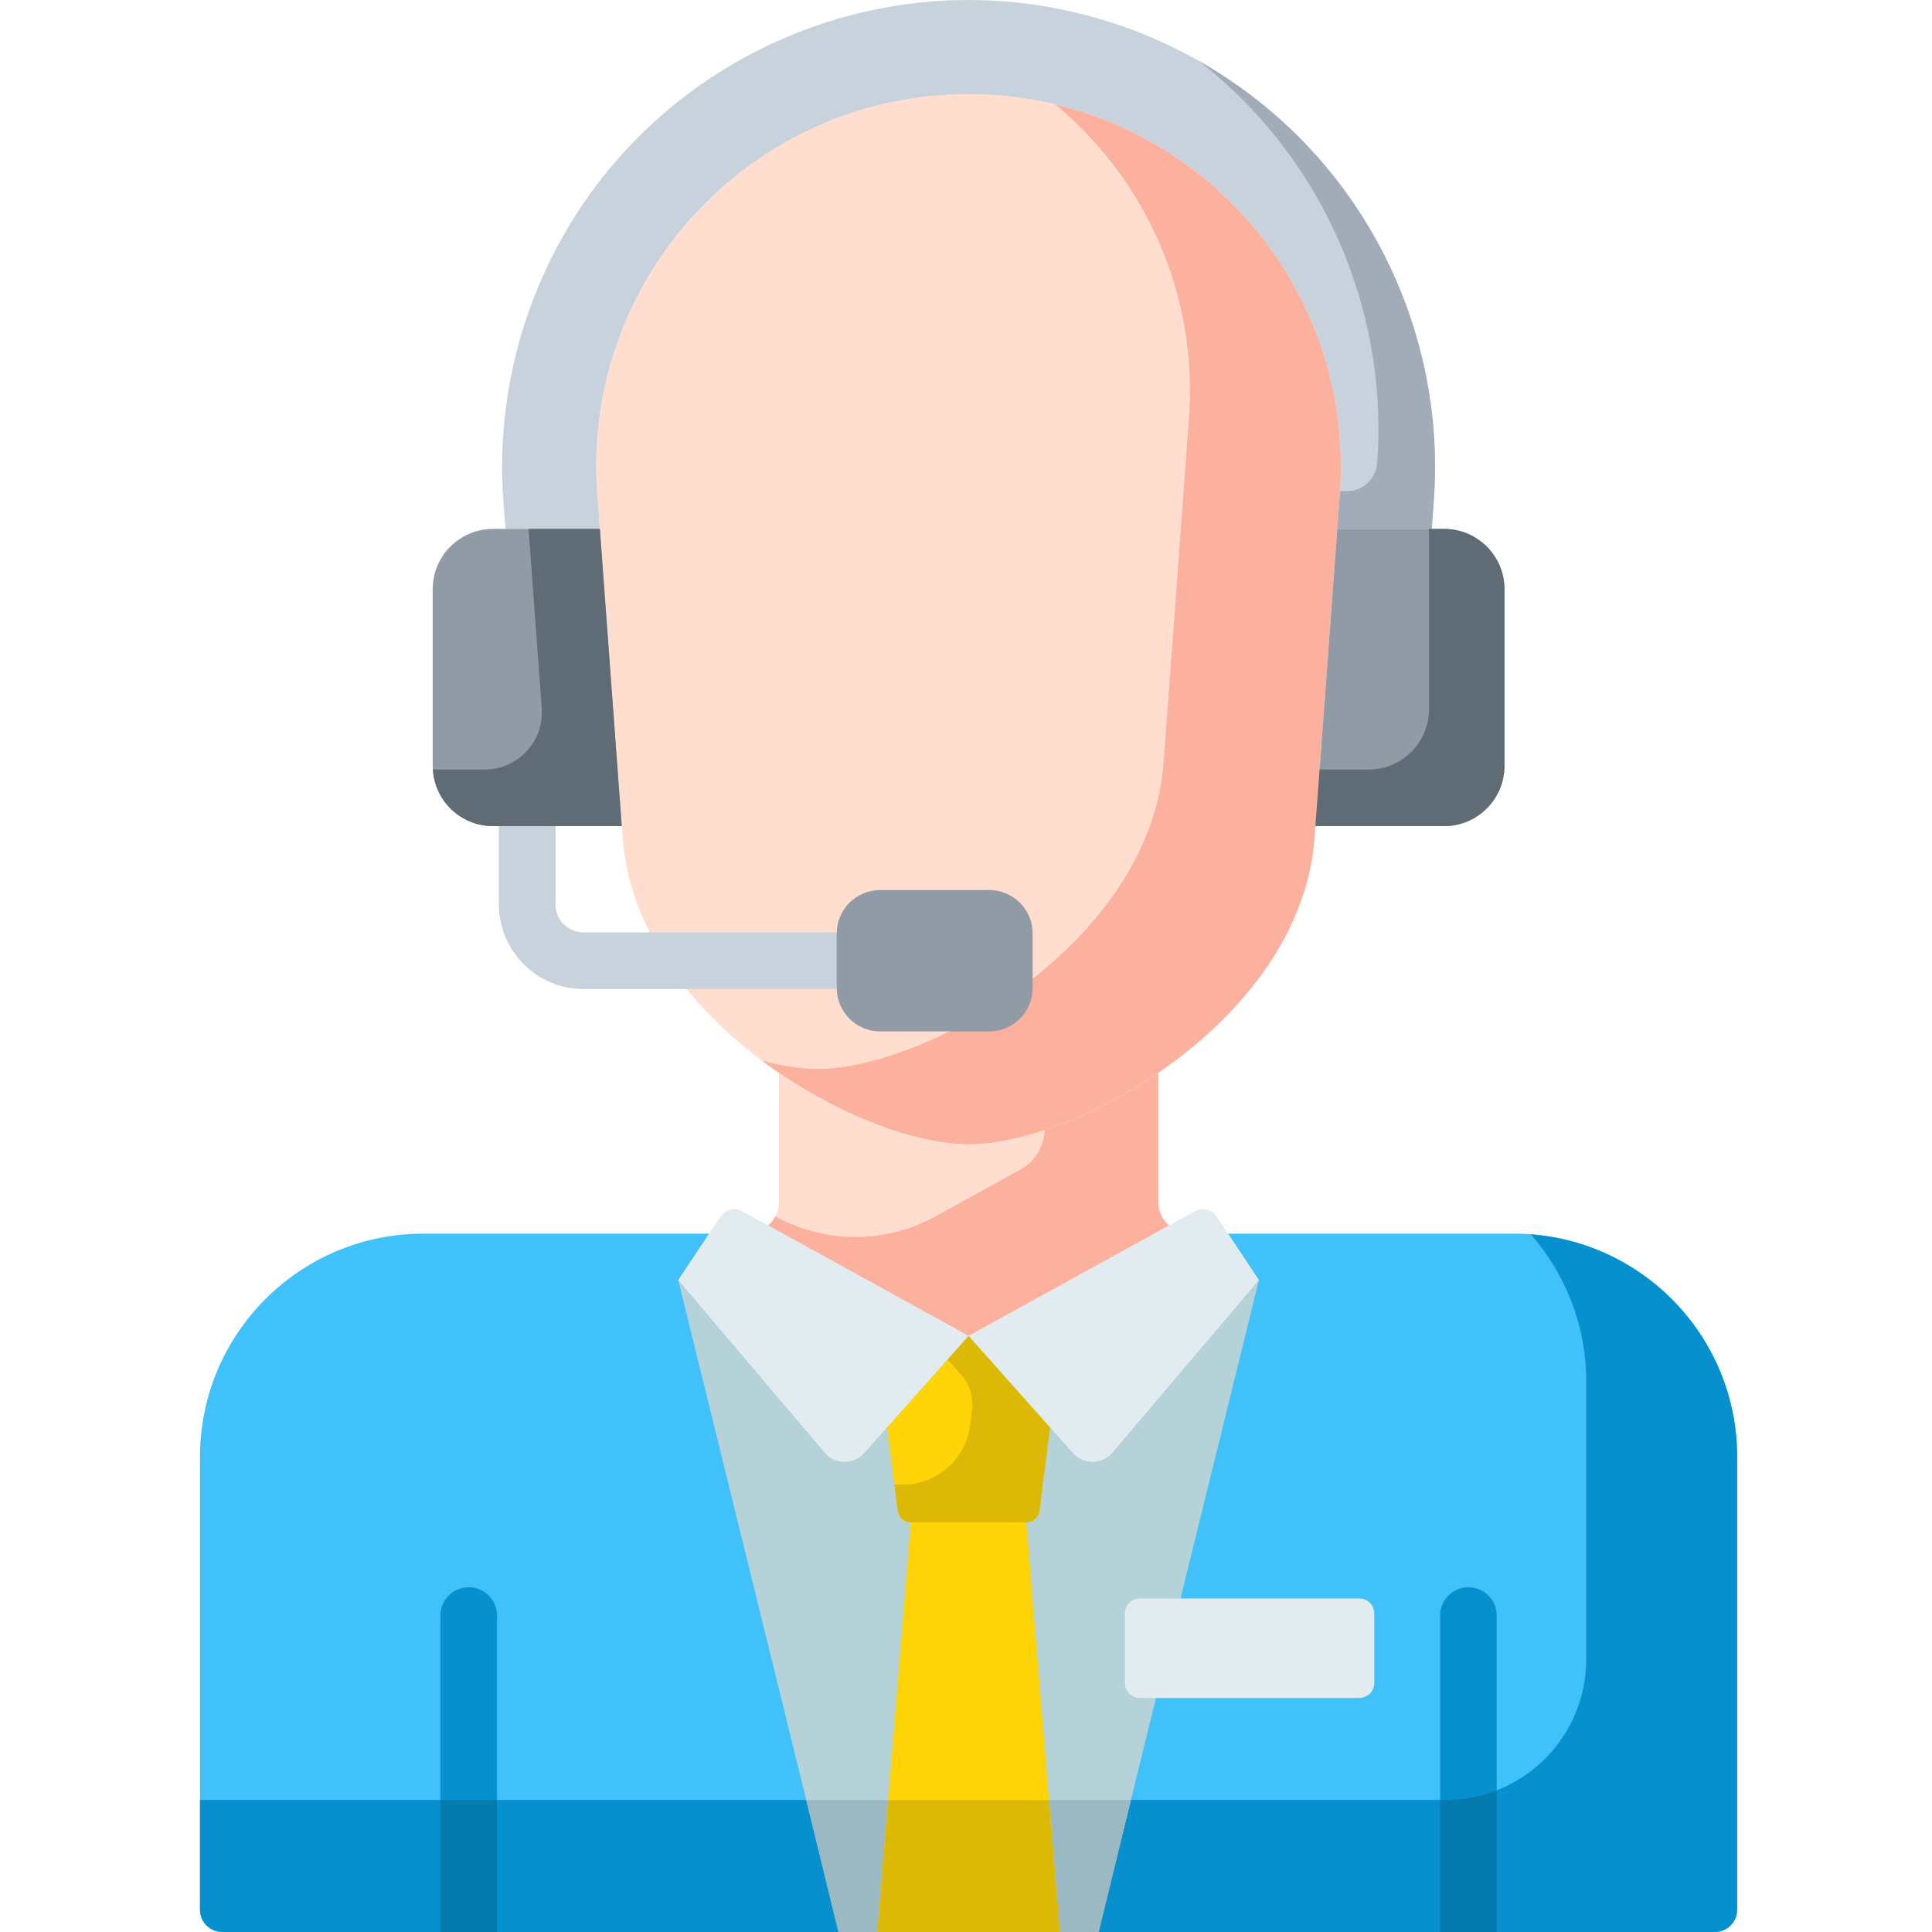 <svg xmlns="http://www.w3.org/2000/svg" height="512pt" viewBox="-52 0 511 512" width="512pt"><path d="m204.184 303.273c-28.945 0-88.156-33.281-91.691-81.309l-6.711-91.098c-4.211-57.191 41.055-105.914 98.402-105.914s102.613 48.723 98.402 105.914l-6.711 91.098c-3.535 48.027-62.746 81.309-91.691 81.309zm0 0" fill="#ffdecf"></path><path d="m227.121 27.633c23.641 19.613 37.914 49.992 35.465 83.234l-6.711 91.098c-3.535 48.027-62.746 81.309-91.691 81.309-4.332 0-9.352-.75-14.754-2.18 18.723 14.035 40.438 22.18 54.754 22.18 28.945 0 88.156-33.281 91.691-81.309l6.711-91.098c3.629-49.305-29.512-92.309-75.465-103.234zm0 0" fill="#fcb19f"></path><path d="m254.434 318.449v-34.125c-17.617 12.051-37.07 18.949-50.25 18.949-13.18 0-32.633-6.898-50.246-18.949v34.125c0 2.523-1.109 4.781-2.859 6.332l53.105 29.273 53.105-29.273c-1.75-1.551-2.855-3.809-2.855-6.332zm0 0" fill="#ffdecf"></path><path d="m254.434 318.449v-34.125c-9.918 6.785-20.418 11.934-30.051 15.141-.254 4.324-2.488 8.289-6.312 10.398l-22.668 12.496c-13.207 7.281-29.227 7.281-42.438 0-.48.918-1.117 1.742-1.887 2.422l53.105 29.273 53.105-29.273c-1.75-1.551-2.855-3.809-2.855-6.332zm0 0" fill="#fcb19f"></path><path d="m348.66 326.922h-75.742l8.203 12.348-38.762 45.691c-2.75 3.238-7.734 3.301-10.559.125l-27.617-31.031-27.617 31.031c-2.824 3.176-7.809 3.117-10.559-.125l-38.762-45.691 8.203-12.344h-75.742c-32.699 0-59.207 26.504-59.207 59.203v119.945c0 3.273 2.652 5.926 5.926 5.926h395.516c3.273 0 5.926-2.652 5.926-5.926v-119.945c0-32.699-26.508-59.207-59.207-59.207zm0 0" fill="#40c1fa"></path><path d="m353.172 327.113c9.141 10.418 14.695 24.066 14.695 39.016v73.613c0 20.578-16.68 37.258-37.258 37.258h-330.109v29.074c0 3.273 2.652 5.926 5.926 5.926h395.516c3.273 0 5.926-2.652 5.926-5.926v-119.945c0-31.18-24.105-56.711-54.695-59.016zm0 0" fill="#0691ce"></path><path d="m144.195 320.988 59.988 33.07-27.617 31.027c-2.824 3.176-7.809 3.117-10.559-.125l-38.762-45.688 11.215-16.879c1.254-1.891 3.746-2.504 5.734-1.406zm0 0" fill="#e1ebf0"></path><path d="m264.176 320.988-59.992 33.066 27.617 31.031c2.824 3.176 7.809 3.117 10.559-.125l38.762-45.691-11.215-16.879c-1.254-1.887-3.746-2.5-5.73-1.402zm0 0" fill="#e1ebf0"></path><path d="m281.121 339.27-38.762 45.691c-2.75 3.242-7.73 3.301-10.559.125l-27.617-31.02-27.617 31.02c-2.824 3.176-7.805 3.117-10.559-.125l-38.762-45.691 42.422 172.266h69.031zm0 0" fill="#b4d2d7"></path><path d="m161.164 477 8.504 35h69.031l8.504-35zm0 0" fill="#9bb9c3"></path><path d="m81.445 140.168h25.023l-.688-9.301c-4.211-57.191 41.055-105.914 98.402-105.914s102.613 48.723 98.402 105.914l-.688 9.301h25.023l.551-7.469c2.512-34.152-9.414-68.129-32.723-93.219-23.309-25.09-56.32-39.48-90.566-39.48s-67.258 14.391-90.566 39.48c-23.309 25.09-35.234 59.066-32.719 93.219zm0 0" fill="#c8d2dc"></path><path d="m294.75 39.48c-8.672-9.336-18.688-17.188-29.609-23.367 5.191 4.035 10.086 8.496 14.609 13.367 23.312 25.09 35.238 59.066 32.723 93.219-.312 4.211-3.816 7.469-8.039 7.469h-1.805c-.02.234-.027.465-.043.699l-.688 9.301h25.023l.551-7.469c2.512-34.152-9.414-68.133-32.723-93.219zm0 0" fill="#a2abb8"></path><path d="m330.203 140.168h-28.305l-5.797 78.762h34.105c8.832 0 15.992-7.164 15.992-15.996v-46.77c0-8.836-7.16-15.996-15.996-15.996zm0 0" fill="#909ba6"></path><path d="m330.203 140.168h-4.055c.02.332.051.66.051.996v46.77c0 8.832-7.16 15.996-15.996 15.996h-13l-1.105 15h34.105c8.836 0 15.996-7.164 15.996-15.996v-46.77c0-8.836-7.16-15.996-15.996-15.996zm0 0" fill="#5f6c75"></path><path d="m219.477 403.43h-30.586l-8.875 108.57h48.336zm0 0" fill="#ffd508"></path><path d="m225.488 477h-42.609l-2.863 35h48.336zm0 0" fill="#ddb907"></path><path d="m182.598 378.324 2.805 22.031c.227 1.758 1.719 3.07 3.488 3.07h30.586c1.77 0 3.262-1.312 3.488-3.07l2.809-22.031-21.59-24.258zm0 0" fill="#ffd508"></path><path d="m204.184 354.066-5.551 6.238 3.48 3.91c2.324 2.609 3.406 6.098 2.961 9.566l-.504 3.965c-1.145 8.965-8.77 15.68-17.809 15.68h-2.242l.883 6.93c.227 1.758 1.719 3.07 3.488 3.07h30.586c1.77 0 3.262-1.312 3.488-3.07l2.809-22.031zm0 0" fill="#ddb907"></path><path d="m307.73 449.98h-58.145c-2.195 0-3.973-1.777-3.973-3.969v-18.434c0-2.191 1.777-3.969 3.973-3.969h58.145c2.191 0 3.969 1.777 3.969 3.969v18.434c0 2.191-1.777 3.969-3.969 3.969zm0 0" fill="#e1ebf0"></path><path d="m169.246 262.105h-67.121c-12.355 0-22.406-10.055-22.406-22.41v-20.766c0-4.145 3.355-7.5 7.5-7.5 4.141 0 7.5 3.355 7.5 7.5v20.766c0 4.086 3.32 7.41 7.406 7.41h67.121c4.141 0 7.5 3.355 7.5 7.5 0 4.141-3.359 7.5-7.5 7.5zm0 0" fill="#c8d2dc"></path><path d="m106.469 140.168h-28.309c-8.832 0-15.992 7.16-15.992 15.996v46.77c0 8.832 7.16 15.996 15.992 15.996h34.109zm0 0" fill="#909ba6"></path><path d="m106.469 140.168h-18.895l3.496 47.492c.648 8.785-6.305 16.27-15.113 16.27h-13.738c.516 8.367 7.445 15 15.941 15h34.109zm0 0" fill="#5f6c75"></path><path d="m221.156 247.367v14.473c0 6.348-5.145 11.492-11.492 11.492h-28.93c-6.344 0-11.488-5.145-11.488-11.492v-14.473c0-6.344 5.145-11.488 11.488-11.488h28.93c6.348 0 11.492 5.145 11.492 11.488zm0 0" fill="#909ba6"></path><path d="m71.715 420.637c-4.141 0-7.5 3.359-7.5 7.5v83.863h15v-83.863c0-4.141-3.359-7.5-7.5-7.5zm0 0" fill="#0691ce"></path><path d="m336.652 420.637c-4.141 0-7.5 3.359-7.5 7.5v83.863h15v-83.863c0-4.141-3.355-7.5-7.5-7.5zm0 0" fill="#0691ce"></path><g fill="#057aad"><path d="m64.215 477h15v35h-15zm0 0"></path><path d="m330.609 477h-1.457v35h15v-37.551c-4.199 1.641-8.762 2.551-13.543 2.551zm0 0"></path></g></svg>